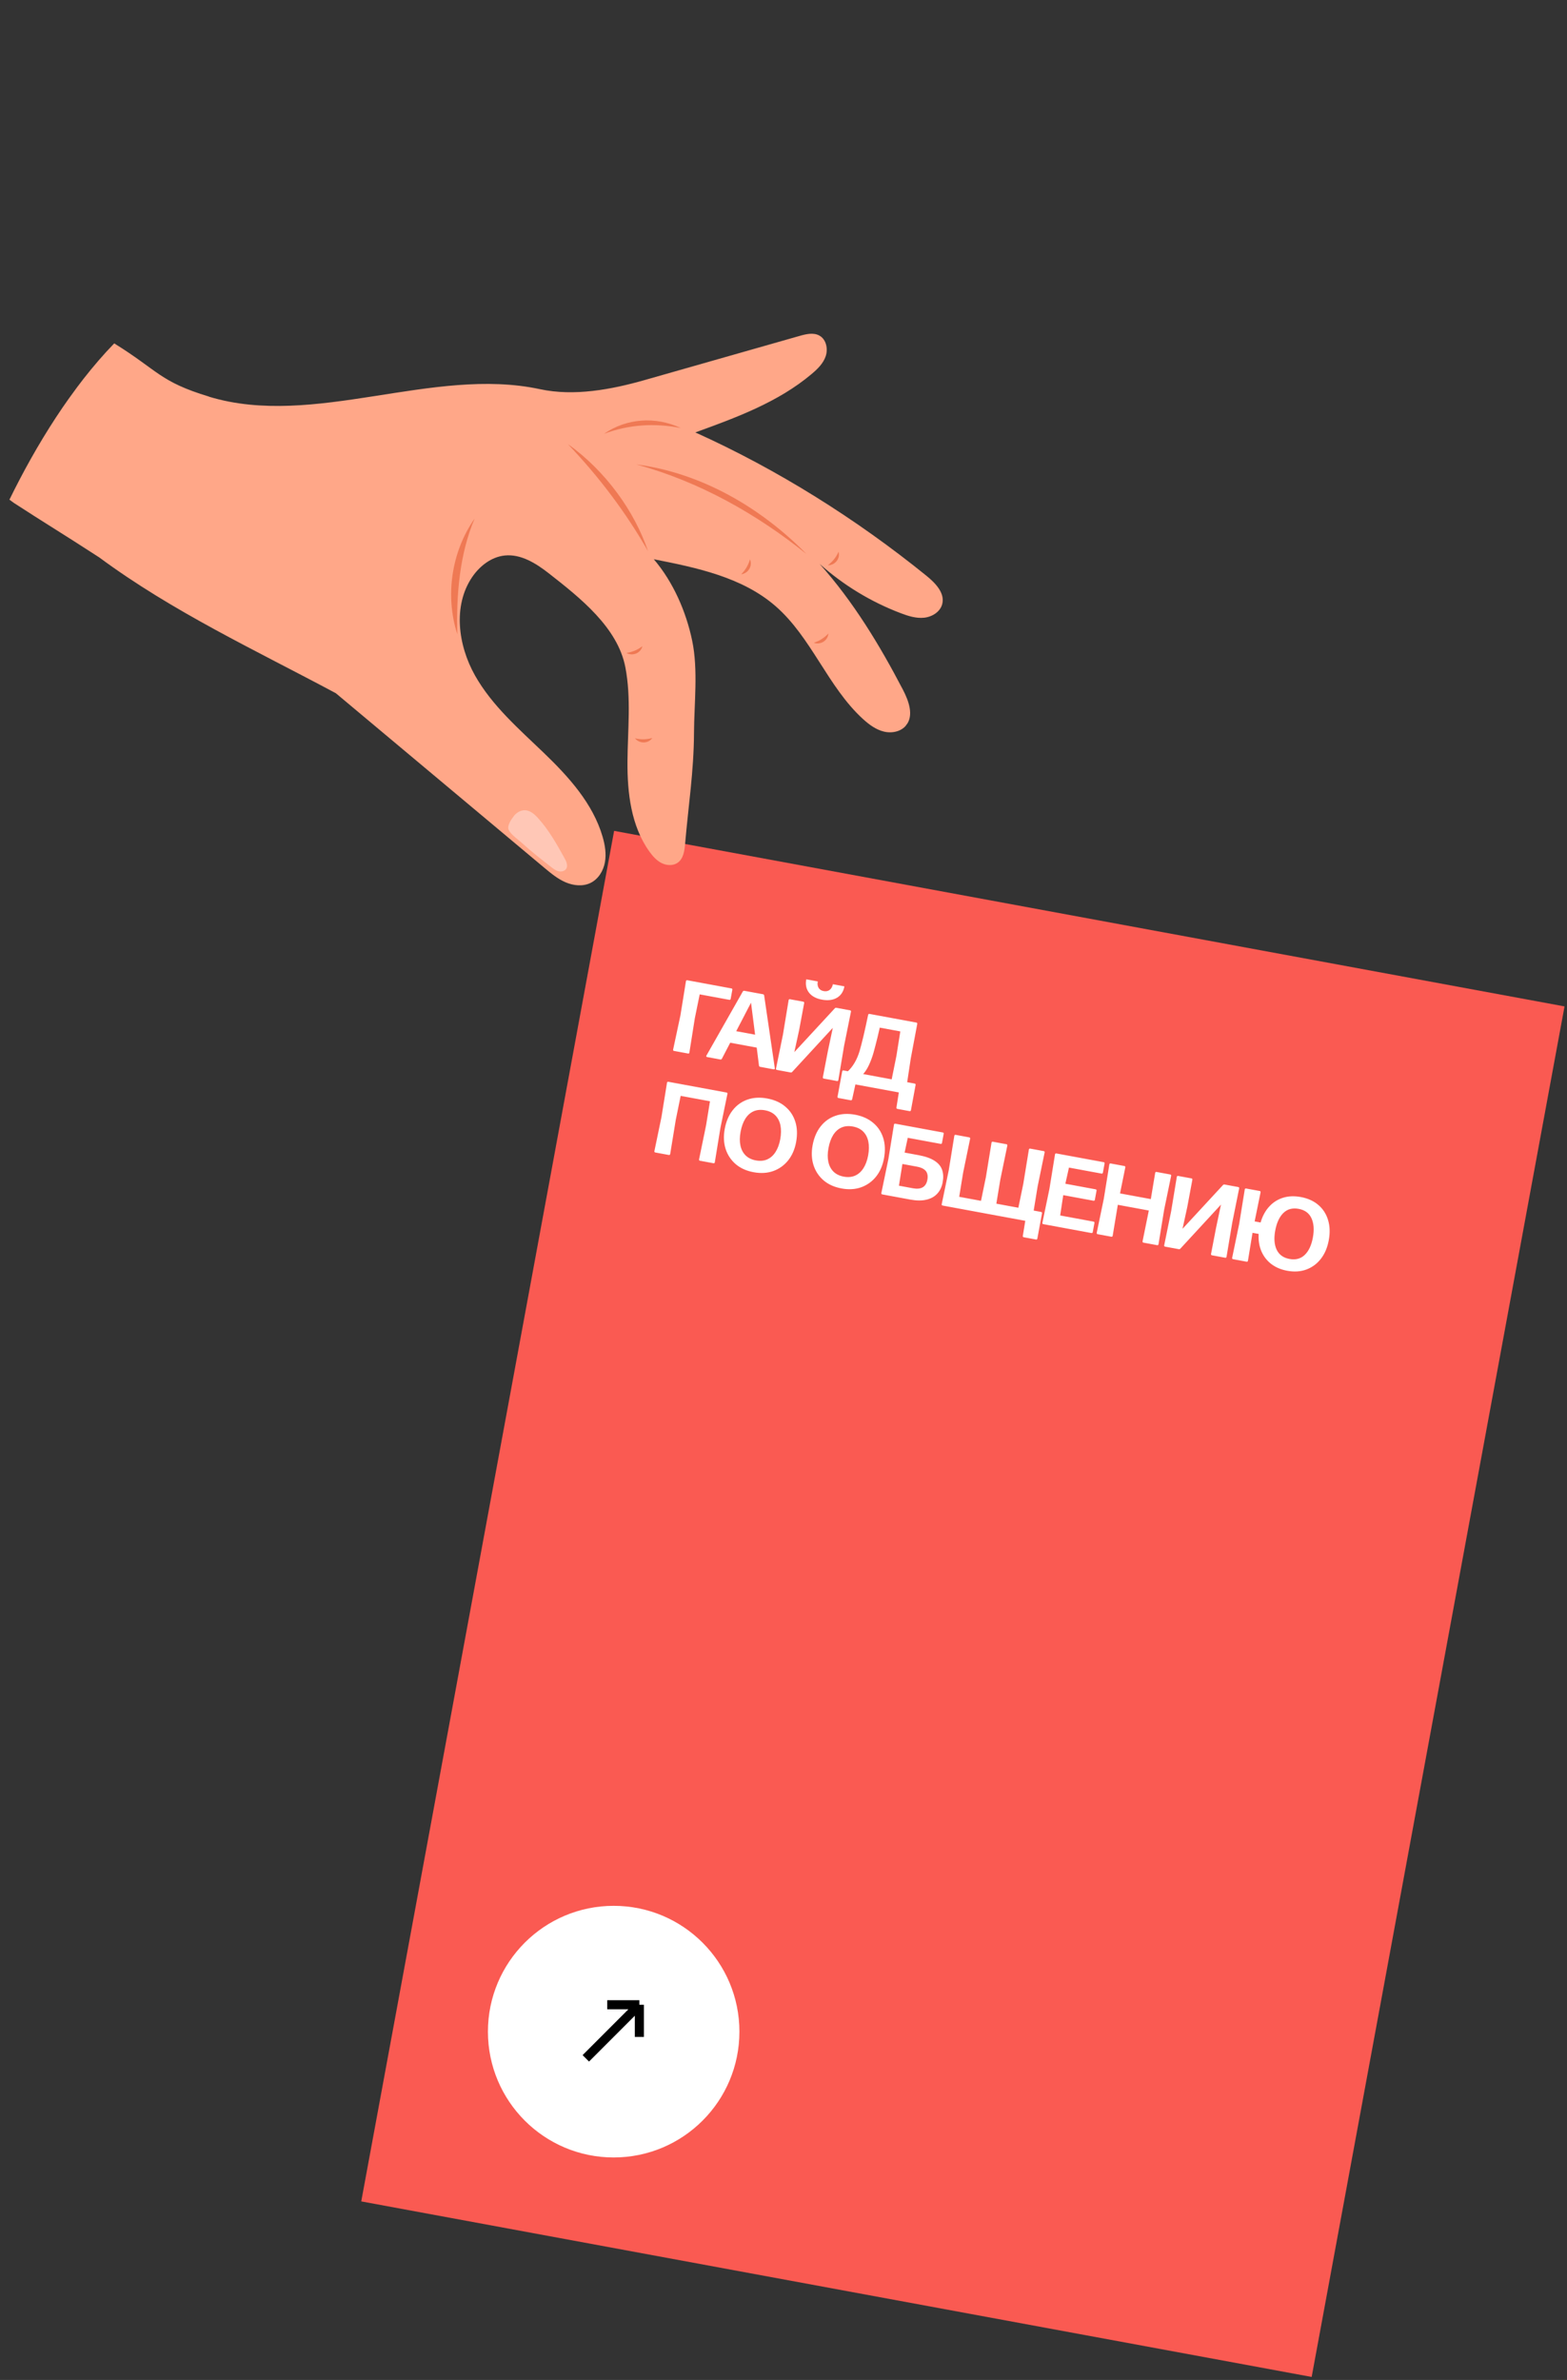 <?xml version="1.0" encoding="UTF-8"?> <svg xmlns="http://www.w3.org/2000/svg" width="334" height="507" viewBox="0 0 334 507" fill="none"><rect x="0" y="0" width="334" height="507" fill="#333333" stroke="none"/><rect x="130.896" y="177" width="206" height="296.898" transform="rotate(10.459 130.896 177)" fill="#FA5A52"></rect><path d="M155.892 210.562C156.057 210.592 156.125 210.69 156.094 210.855L155.739 212.781C155.707 212.953 155.608 213.024 155.443 212.993L149.139 211.83L148.101 216.911L146.941 224.218C146.924 224.393 146.829 224.464 146.657 224.432L143.677 223.882C143.505 223.85 143.438 223.749 143.477 223.578L145.024 216.343L146.207 209.03C146.237 208.865 146.335 208.798 146.5 208.828L155.892 210.562ZM165.147 227.545C165.176 227.751 165.09 227.835 164.889 227.798L162.027 227.27C161.884 227.243 161.799 227.157 161.774 227.011L161.292 223.173L155.644 222.131L153.869 225.541C153.799 225.677 153.689 225.73 153.539 225.703L150.731 225.184C150.53 225.147 150.479 225.038 150.58 224.856L158.325 211.222C158.401 211.095 158.51 211.045 158.653 211.072L162.634 211.806C162.77 211.832 162.851 211.917 162.876 212.062L165.147 227.545ZM160.077 213.604L156.921 219.674L160.945 220.417L160.077 213.604ZM165.605 227.93C165.44 227.899 165.373 227.798 165.405 227.626L166.887 220.379L168.092 213.07C168.123 212.905 168.22 212.838 168.385 212.868L171.193 213.386C171.365 213.418 171.436 213.516 171.406 213.681L170.329 219.457L169.31 224.13L177.941 214.799C178.026 214.703 178.136 214.668 178.272 214.693L181.177 215.229C181.342 215.26 181.409 215.357 181.379 215.522L179.916 222.784L178.692 230.079C178.66 230.251 178.562 230.322 178.397 230.291L175.589 229.773C175.424 229.742 175.357 229.641 175.389 229.469L176.451 223.958L177.505 218.968L168.853 228.352C168.768 228.454 168.653 228.493 168.51 228.466L165.605 227.93ZM175.178 212.954C176.462 213.191 177.532 213.058 178.389 212.556C179.245 212.054 179.777 211.244 179.983 210.125L177.53 209.672C177.406 210.228 177.171 210.633 176.827 210.889C176.484 211.144 176.064 211.226 175.569 211.135C175.067 211.042 174.706 210.812 174.484 210.445C174.263 210.078 174.202 209.621 174.303 209.076L171.85 208.624C171.643 209.742 171.836 210.687 172.428 211.456C173.028 212.227 173.944 212.726 175.178 212.954ZM194.124 225.507L193.362 230.539L194.943 230.831C195.115 230.863 195.186 230.961 195.156 231.126L194.165 236.495C194.133 236.667 194.031 236.737 193.859 236.705L191.288 236.231C191.115 236.199 191.045 236.097 191.077 235.925L191.579 232.724L182.326 231.017L181.631 234.181C181.585 234.351 181.479 234.42 181.314 234.39L178.722 233.911C178.557 233.881 178.49 233.779 178.522 233.607L179.513 228.239C179.543 228.074 179.641 228.007 179.806 228.037L180.731 228.208C181.26 227.712 181.735 227.106 182.157 226.391C182.587 225.669 182.947 224.82 183.239 223.842C183.358 223.442 183.485 222.972 183.622 222.433C183.765 221.896 183.912 221.3 184.063 220.646C184.22 219.993 184.379 219.295 184.538 218.553C184.706 217.805 184.873 217.02 185.039 216.198C185.077 216.034 185.178 215.968 185.343 215.998L195.306 217.837C195.471 217.868 195.538 217.965 195.508 218.13L194.124 225.507ZM186.189 224.253C185.923 225.176 185.603 226.04 185.232 226.847C184.862 227.646 184.445 228.3 183.98 228.808L190.059 229.93L191.068 224.943L191.898 219.723L187.52 218.914C187.36 219.619 187.201 220.302 187.042 220.962C186.883 221.622 186.729 222.232 186.582 222.791C186.441 223.351 186.31 223.838 186.189 224.253ZM154.857 232.743C155.015 232.772 155.079 232.869 155.048 233.034L153.553 240.289L152.362 247.59C152.33 247.762 152.235 247.834 152.077 247.805L149.205 247.274C149.04 247.244 148.973 247.143 149.005 246.97L150.498 239.725L151.332 234.606L145.081 233.452L144.043 238.534L142.851 245.834C142.819 246.007 142.721 246.077 142.556 246.047L139.683 245.517C139.518 245.486 139.452 245.385 139.484 245.213L140.987 237.97L142.17 230.657C142.201 230.492 142.299 230.424 142.464 230.455L154.857 232.743ZM160.626 249.716C159.091 249.433 157.814 248.856 156.796 247.986C155.786 247.11 155.073 246.029 154.657 244.743C154.251 243.452 154.189 242.038 154.472 240.504C154.767 238.904 155.336 237.57 156.179 236.502C157.021 235.434 158.069 234.681 159.321 234.245C160.582 233.803 161.983 233.724 163.525 234.009C165.053 234.291 166.328 234.86 167.349 235.716C168.379 236.566 169.1 237.641 169.513 238.941C169.927 240.234 169.984 241.691 169.685 243.312C169.401 244.847 168.836 246.144 167.987 247.204C167.14 248.256 166.085 249.011 164.822 249.467C163.559 249.917 162.161 250 160.626 249.716ZM161.112 247.203C162.016 247.37 162.819 247.299 163.521 246.991C164.232 246.677 164.821 246.156 165.289 245.426C165.765 244.698 166.104 243.785 166.307 242.688C166.509 241.591 166.523 240.611 166.349 239.748C166.176 238.878 165.814 238.166 165.263 237.612C164.713 237.058 163.979 236.696 163.061 236.526C162.143 236.357 161.328 236.429 160.618 236.743C159.914 237.058 159.327 237.587 158.856 238.331C158.392 239.076 158.057 240.008 157.85 241.127C157.649 242.217 157.64 243.191 157.823 244.048C158.007 244.898 158.375 245.596 158.927 246.143C159.48 246.683 160.208 247.036 161.112 247.203ZM179.36 253.174C177.825 252.891 176.549 252.314 175.53 251.444C174.52 250.568 173.807 249.487 173.392 248.201C172.985 246.91 172.923 245.497 173.206 243.962C173.502 242.362 174.07 241.028 174.913 239.96C175.755 238.892 176.803 238.14 178.055 237.703C179.316 237.261 180.717 237.182 182.26 237.467C183.787 237.749 185.062 238.318 186.083 239.174C187.113 240.024 187.834 241.099 188.247 242.399C188.661 243.692 188.718 245.149 188.419 246.77C188.136 248.305 187.57 249.602 186.722 250.662C185.875 251.714 184.819 252.469 183.556 252.925C182.294 253.375 180.895 253.458 179.36 253.174ZM179.846 250.661C180.75 250.828 181.553 250.757 182.255 250.449C182.966 250.135 183.555 249.614 184.024 248.884C184.499 248.156 184.838 247.244 185.041 246.146C185.243 245.049 185.257 244.069 185.083 243.206C184.91 242.336 184.548 241.624 183.998 241.07C183.447 240.516 182.713 240.154 181.795 239.984C180.877 239.815 180.062 239.887 179.352 240.201C178.648 240.516 178.061 241.046 177.59 241.789C177.126 242.534 176.791 243.466 176.585 244.585C176.383 245.675 176.374 246.649 176.557 247.506C176.741 248.356 177.109 249.054 177.661 249.601C178.214 250.141 178.943 250.494 179.846 250.661ZM192.817 245.535L195.808 246.087C197.236 246.35 198.354 246.742 199.162 247.262C199.98 247.776 200.525 248.418 200.798 249.188C201.071 249.958 201.115 250.849 200.928 251.86C200.745 252.85 200.358 253.661 199.767 254.293C199.183 254.927 198.406 255.355 197.438 255.577C196.478 255.8 195.344 255.791 194.039 255.55L188.057 254.446C187.892 254.416 187.826 254.314 187.858 254.142L189.361 246.899L190.544 239.586C190.575 239.421 190.673 239.354 190.838 239.384L200.94 241.249C201.105 241.279 201.172 241.377 201.142 241.542L200.786 243.468C200.754 243.64 200.656 243.711 200.491 243.68L193.487 242.387L192.817 245.535ZM191.605 252.587L194.595 253.139C195.449 253.296 196.136 253.23 196.657 252.941C197.186 252.645 197.523 252.107 197.667 251.325C197.76 250.823 197.748 250.387 197.63 250.016C197.522 249.64 197.286 249.33 196.924 249.085C196.569 248.834 196.069 248.649 195.424 248.53L192.347 247.962L191.605 252.587ZM218.211 263.572C218.046 263.542 217.98 263.44 218.012 263.268L218.535 260.072L200.923 256.821C200.758 256.79 200.691 256.689 200.723 256.517L202.227 249.274L203.41 241.961C203.441 241.796 203.538 241.728 203.703 241.759L206.576 242.289C206.741 242.32 206.808 242.417 206.778 242.582L205.283 249.838L204.449 254.957L209.097 255.815L210.145 250.736L211.339 243.424C211.37 243.259 211.467 243.192 211.632 243.223L214.505 243.753C214.67 243.783 214.737 243.881 214.707 244.046L213.212 251.302L212.367 256.419L217.058 257.285L218.107 252.205L219.301 244.894C219.331 244.729 219.429 244.662 219.594 244.692L222.466 245.222C222.624 245.251 222.688 245.349 222.657 245.513L221.162 252.769L220.328 257.889L221.888 258.177C222.061 258.208 222.131 258.307 222.101 258.472L221.11 263.84C221.078 264.012 220.976 264.083 220.804 264.051L218.211 263.572ZM232.92 262.46C232.889 262.632 232.79 262.703 232.625 262.673L222.383 260.782C222.218 260.752 222.151 260.65 222.183 260.478L223.687 253.235L224.87 245.922C224.901 245.757 224.998 245.69 225.163 245.72L235.233 247.579C235.398 247.609 235.466 247.707 235.435 247.872L235.08 249.798C235.048 249.97 234.949 250.041 234.784 250.01L227.845 248.73L227.077 252.17L233.521 253.36C233.686 253.39 233.753 253.488 233.723 253.653L233.367 255.578C233.336 255.751 233.237 255.821 233.072 255.791L226.628 254.601L225.973 258.931L233.074 260.241C233.239 260.272 233.306 260.369 233.276 260.534L232.92 262.46ZM246.223 249.863C246.253 249.698 246.351 249.631 246.516 249.662L249.421 250.198C249.586 250.228 249.653 250.326 249.623 250.491L248.128 257.747L246.936 265.047C246.904 265.219 246.806 265.29 246.641 265.26L243.736 264.724C243.571 264.693 243.504 264.592 243.536 264.42L244.866 257.879L238.26 256.66L237.167 263.244C237.135 263.416 237.037 263.487 236.872 263.457L233.967 262.92C233.802 262.89 233.735 262.789 233.767 262.617L235.271 255.374L236.454 248.06C236.485 247.895 236.582 247.828 236.747 247.858L239.652 248.395C239.817 248.425 239.884 248.523 239.854 248.688L238.73 254.232L245.293 255.443L246.223 249.863ZM248.346 265.575C248.181 265.544 248.114 265.443 248.146 265.271L249.628 258.024L250.833 250.714C250.863 250.549 250.961 250.482 251.126 250.513L253.934 251.031C254.106 251.063 254.177 251.161 254.146 251.326L253.069 257.101L252.051 261.775L260.682 252.443C260.766 252.348 260.877 252.312 261.013 252.338L263.918 252.874C264.083 252.904 264.15 253.002 264.12 253.167L262.657 260.429L261.433 267.723C261.401 267.895 261.303 267.966 261.138 267.936L258.33 267.418C258.165 267.387 258.098 267.286 258.13 267.114L259.192 261.602L260.246 256.613L251.594 265.996C251.508 266.099 251.394 266.137 251.25 266.111L248.346 265.575ZM277.267 255.004C278.759 255.28 279.998 255.838 280.985 256.681C281.979 257.524 282.672 258.59 283.064 259.879C283.464 261.169 283.516 262.618 283.219 264.224C282.933 265.773 282.376 267.084 281.548 268.154C280.721 269.218 279.69 269.981 278.456 270.443C277.229 270.899 275.867 270.988 274.367 270.712C273.012 270.461 271.864 269.971 270.923 269.241C269.991 268.506 269.296 267.591 268.837 266.498C268.386 265.406 268.198 264.196 268.273 262.867L266.971 262.627L265.997 268.566C265.965 268.738 265.867 268.809 265.702 268.778L262.829 268.248C262.664 268.218 262.598 268.116 262.63 267.944L264.133 260.701L265.316 253.388C265.347 253.223 265.445 253.156 265.61 253.186L268.482 253.716C268.647 253.747 268.714 253.845 268.684 254.009L267.42 260.195L268.689 260.43C269.088 259.072 269.697 257.946 270.514 257.051C271.334 256.149 272.318 255.518 273.467 255.159C274.616 254.8 275.883 254.749 277.267 255.004ZM274.854 268.198C276.159 268.439 277.239 268.153 278.094 267.339C278.95 266.518 279.53 265.286 279.833 263.644C280.137 261.994 280.038 260.622 279.536 259.528C279.04 258.435 278.129 257.767 276.802 257.522C275.482 257.278 274.397 257.571 273.547 258.4C272.697 259.23 272.117 260.484 271.807 262.162C271.505 263.797 271.608 265.151 272.114 266.224C272.628 267.298 273.541 267.956 274.854 268.198Z" fill="white"></path><g clip-path="url(#clip0_4403_2246)"><path d="M44.57 84.515C66.948 91.29 92.216 77.996 115.074 82.904C122.36 84.473 130.287 82.993 137.446 80.953C148.441 77.822 159.43 74.686 170.421 71.562C171.827 71.161 173.42 70.779 174.688 71.513C176.116 72.332 176.517 74.313 176 75.868C175.482 77.424 174.246 78.625 172.993 79.676C165.894 85.667 156.949 88.951 148.207 92.118C165.737 100.03 182.52 110.555 197.473 122.661C199.364 124.197 201.435 126.318 200.836 128.669C200.416 130.338 198.688 131.413 196.978 131.593C195.267 131.772 193.564 131.229 191.954 130.615C185.625 128.212 179.747 124.638 174.699 120.127C181.865 128.134 187.486 137.403 192.449 146.921C193.699 149.31 194.817 152.405 193.149 154.506C192.061 155.868 190.073 156.268 188.377 155.845C186.676 155.43 185.223 154.339 183.927 153.163C176.409 146.293 172.971 135.774 165.27 129.098C158.194 122.962 148.545 120.939 139.361 119.138C143.488 123.981 146.25 130.291 147.54 136.51C148.83 142.73 147.954 149.843 147.923 156.188C147.885 164.333 146.719 171.668 146.027 179.78C145.9 181.25 145.668 182.908 144.464 183.774C143.491 184.469 142.116 184.407 141.032 183.871C139.961 183.334 139.133 182.403 138.426 181.423C134.508 175.972 133.696 168.907 133.743 162.205C133.791 155.502 134.563 148.737 133.294 142.152C131.658 133.685 123.734 127.417 116.923 122.096C114.21 119.983 111.016 117.994 107.604 118.339C104.735 118.625 102.241 120.578 100.624 122.959C96.51 129.044 97.627 137.481 101.245 143.897C104.862 150.312 110.566 155.248 115.886 160.359C121.207 165.471 126.383 171.173 128.44 178.247C128.955 180.016 129.265 181.889 128.935 183.697C128.604 185.504 127.553 187.252 125.908 188.071C124.257 188.896 122.239 188.682 120.536 187.949C118.833 187.215 117.392 186.007 115.973 184.825C101.178 172.444 86.377 160.057 71.583 147.676C54.421 138.501 36.804 130.315 21.153 118.745C12.059 112.86 11.072 112.395 1.979 106.51C7.678 94.844 15.299 82.475 24.347 73.153C33.727 78.95 34.002 81.294 44.548 84.488L44.57 84.515Z" fill="#FFA788"></path><path d="M109.504 173.852C110.092 173.118 110.976 172.559 111.92 172.602C113.011 172.647 113.922 173.448 114.658 174.258C116.978 176.793 118.668 179.83 120.333 182.827C120.721 183.532 121.106 184.415 120.681 185.087C120.346 185.604 119.628 185.746 119.035 185.599C118.435 185.447 117.933 185.06 117.449 184.676C115.338 183.033 113.22 181.384 111.242 179.574C110.446 178.846 108.832 177.744 108.41 176.751C108.054 175.9 108.966 174.547 109.518 173.862L109.504 173.852Z" fill="#FFC7B6"></path><path d="M171.896 118.021C161.301 109.511 149.053 102.585 135.611 98.929C149.522 100.762 162.157 108.118 171.896 118.021Z" fill="#EF7954"></path><path d="M145.112 91.184C139.542 90.083 134.055 90.426 128.749 92.411C133.6 89.07 139.759 88.678 145.112 91.184Z" fill="#EF7954"></path><path d="M138.125 117.414C133.514 109.335 127.736 101.62 121.041 94.61C129.081 100.298 135.275 108.97 138.125 117.414Z" fill="#EF7954"></path><path d="M97.476 135.111C94.829 126.911 96.231 117.52 101.16 110.477C97.938 118.088 97.231 126.845 97.476 135.111Z" fill="#EF7954"></path><path d="M133.525 139.099C134.881 139.844 136.574 139.134 136.927 137.66C135.848 138.457 134.862 138.88 133.525 139.099Z" fill="#EF7954"></path><path d="M157.99 122.338C159.519 122.132 160.449 120.55 159.853 119.155C159.47 120.438 158.932 121.366 157.99 122.338Z" fill="#EF7954"></path><path d="M173.45 136.936C174.91 137.45 176.462 136.469 176.57 134.953C175.641 135.923 174.734 136.499 173.45 136.936Z" fill="#EF7954"></path><path d="M176.443 120.426C177.982 120.438 179.132 119.005 178.746 117.541C178.18 118.755 177.512 119.599 176.443 120.426Z" fill="#EF7954"></path><path d="M135.336 157.282C136.31 158.478 138.149 158.456 139.037 157.223C137.731 157.56 136.664 157.585 135.336 157.282Z" fill="#EF7954"></path></g><circle cx="130.802" cy="432.802" r="26.802" fill="white"></circle><path d="M124.863 438.488L136.279 427.071M136.279 427.071H129.429M136.279 427.071V433.921" stroke="black" stroke-width="1.938"></path><defs><clipPath id="clip0_4403_2246"><rect width="185.223" height="130.001" fill="white" transform="matrix(-0.808 -0.589 -0.589 0.808 226.256 109.055)"></rect></clipPath></defs></svg> 